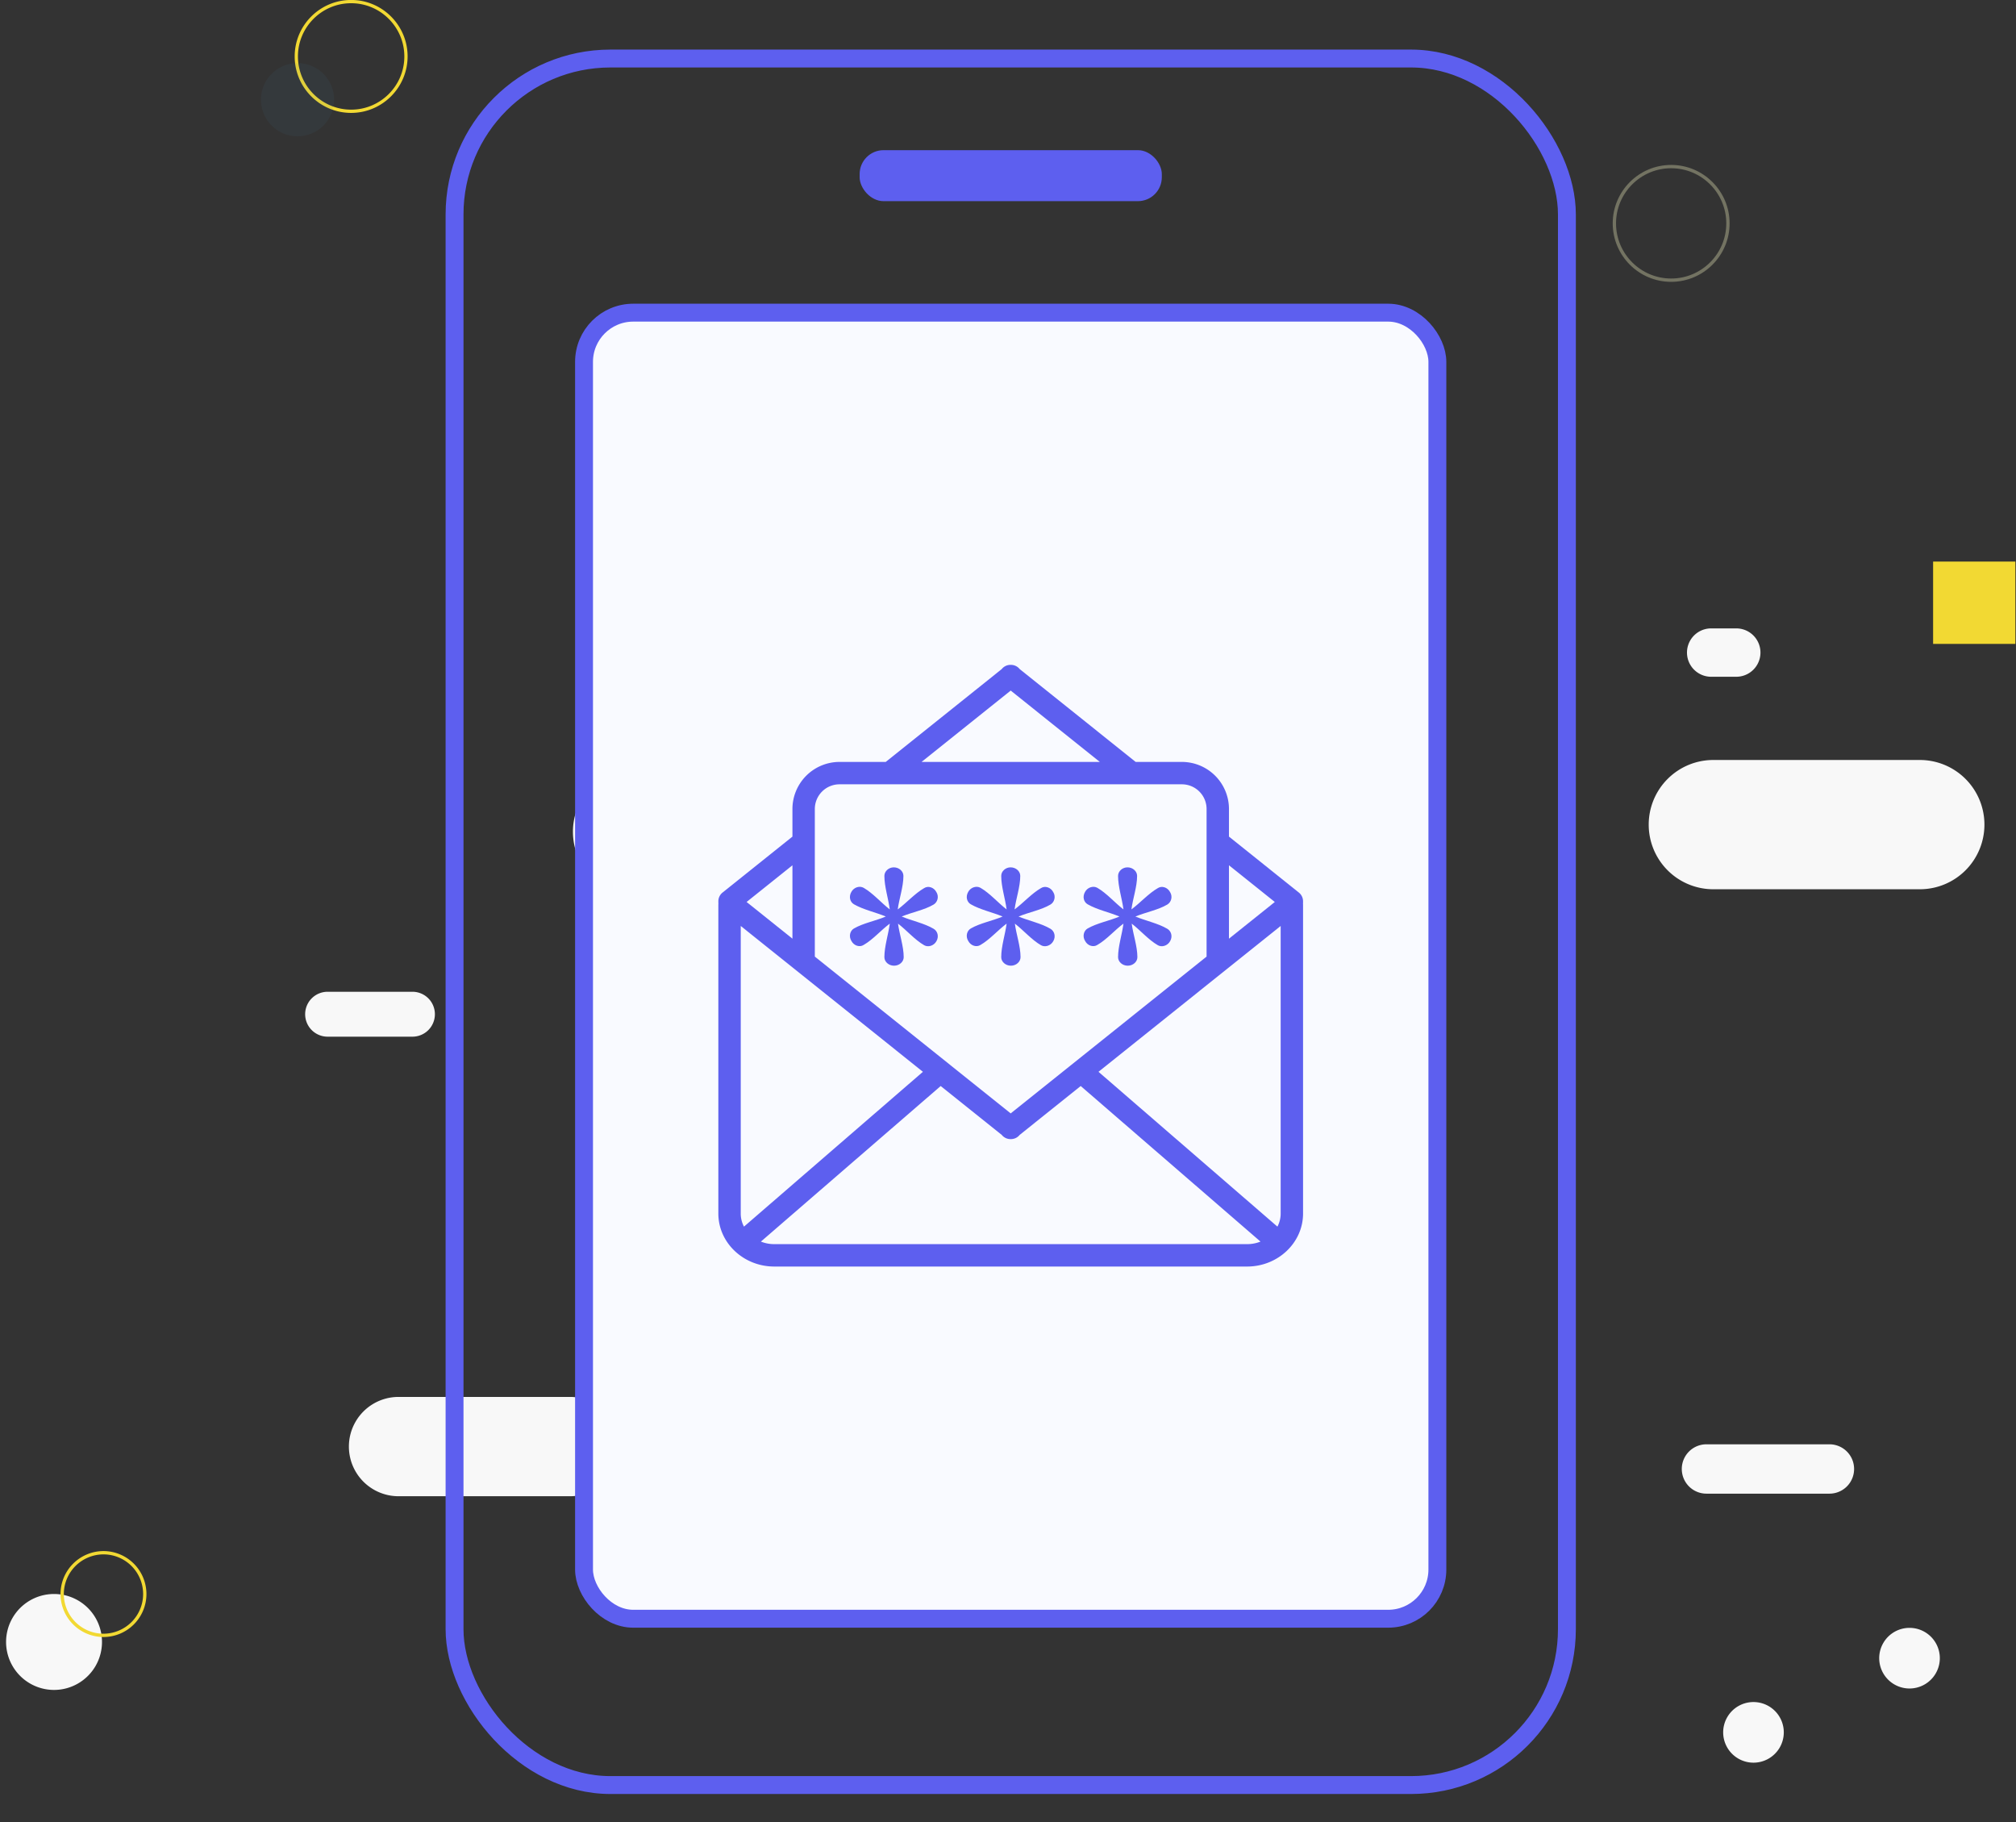 <svg width="301" height="272" fill="none" xmlns="http://www.w3.org/2000/svg"><rect width="100%" height="100%" fill="#333333" stroke="none"/><g clip-path="url(#a)"><path d="M261.805 263.127a4.525 4.525 0 1 0 0-9.05 4.525 4.525 0 0 0 0 9.05ZM285.102 252.054a4.525 4.525 0 1 0 0-9.05 4.525 4.525 0 0 0 0 9.05ZM8.068 252.268a7.16 7.16 0 1 0 0-14.321 7.16 7.16 0 0 0 0 14.321Z" fill="#F8F8F8"/><path d="M15.45 244.37a6.424 6.424 0 0 1-6.415-6.415 6.424 6.424 0 0 1 6.415-6.415 6.424 6.424 0 0 1 6.415 6.415 6.424 6.424 0 0 1-6.415 6.415Zm0-12.336a5.93 5.93 0 0 0-5.92 5.921 5.929 5.929 0 0 0 5.92 5.92 5.929 5.929 0 0 0 5.92-5.92 5.925 5.925 0 0 0-5.92-5.921ZM52.427 16.854c-4.65 0-8.43-3.78-8.43-8.43s3.78-8.43 8.43-8.43 8.43 3.78 8.43 8.43c-.007 4.65-3.787 8.43-8.43 8.43Zm0-16.373c-4.378 0-7.943 3.558-7.943 7.943 0 4.378 3.558 7.943 7.943 7.943 4.377 0 7.943-3.558 7.943-7.943-.007-4.377-3.566-7.943-7.943-7.943Z" fill="#F2D933"/><path d="M44.351 20.345a5.463 5.463 0 1 0 0-10.925 5.463 5.463 0 0 0 0 10.925Z" fill="#456E91" opacity=".1"/><path d="M249.513 42.072c-4.813 0-8.725-3.913-8.725-8.726 0-4.813 3.912-8.725 8.725-8.725s8.726 3.912 8.726 8.725-3.913 8.726-8.726 8.726Zm0-16.957c-4.54 0-8.231 3.691-8.231 8.231s3.691 8.231 8.231 8.231 8.231-3.69 8.231-8.23c0-4.54-3.691-8.232-8.231-8.232Z" fill="#737362"/><path d="M300.907 83.832h-12.283v12.284h12.283V83.832Z" fill="#F2D933"/><path d="M126.018 114.511H95.191a9.647 9.647 0 0 0-9.648 9.649 9.646 9.646 0 0 0 9.648 9.648h30.827a9.647 9.647 0 0 0 9.649-9.648 9.648 9.648 0 0 0-9.649-9.649ZM286.638 113.449H255.81a9.648 9.648 0 0 0-9.648 9.649 9.647 9.647 0 0 0 9.648 9.648h30.828a9.647 9.647 0 0 0 9.648-9.648 9.647 9.647 0 0 0-9.648-9.649ZM255.486 101.025h3.75a3.61 3.61 0 0 0 0-7.22h-3.75a3.61 3.61 0 0 0 0 7.22ZM273.143 215.602h-18.359a3.68 3.68 0 0 0-3.683 3.684 3.68 3.68 0 0 0 3.683 3.683h18.359a3.68 3.68 0 0 0 3.684-3.683 3.68 3.68 0 0 0-3.684-3.684ZM64.932 151.4a3.349 3.349 0 0 0-3.351-3.351H48.913a3.349 3.349 0 0 0-3.351 3.351 3.35 3.35 0 0 0 3.351 3.352h12.668a3.35 3.35 0 0 0 3.351-3.352ZM85.13 208.53H59.418a7.412 7.412 0 0 0 0 14.823H85.13a7.411 7.411 0 1 0 0-14.823Z" fill="#F8F8F8"/><path d="M183.296 89.443h-31.418v7.677h31.418v-7.677Z" fill="#F2D933"/><rect x="67.867" y="8.738" width="166.081" height="257.73" rx="23.274" stroke="#5D5FEF" stroke-width="2.671"/><rect x="87.199" y="46.674" width="127.409" height="194.967" rx="7.345" fill="#F9FAFF" stroke="#5D5FEF" stroke-width="2.671"/><rect x="128.35" y="22.416" width="45.116" height="7.613" rx="3.571" fill="#5D5FEF"/><g clip-path="url(#b)" fill="#5D5FEF"><path d="M194.544 134.918c.01-.091.011-.182.005-.272a1.668 1.668 0 0 0-.622-1.408l-10.435-8.351v-4.122a7.035 7.035 0 0 0-7.027-7.027h-6.904l-17.318-13.86-.002-.003a1.667 1.667 0 0 0-1.338-.625c-.5-.01-1 .204-1.337.625l-.002.003-17.318 13.86h-6.904a7.035 7.035 0 0 0-7.027 7.027v4.122l-10.435 8.351a1.667 1.667 0 0 0-.622 1.407c-.006.091-.005.182.005.273a1.66 1.66 0 0 0-.01.174v46.06c0 4.363 3.747 7.913 8.351 7.913h70.599c4.604 0 8.351-3.55 8.351-7.913v-46.06a1.66 1.66 0 0 0-.01-.174Zm-11.052-5.75 6.844 5.477-6.844 5.478v-10.955Zm-32.589-26.081 13.309 10.651h-26.617l13.308-10.651Zm-29.245 17.678a3.689 3.689 0 0 1 3.684-3.685h51.123a3.689 3.689 0 0 1 3.684 3.685V142.798l-29.246 23.407-29.245-23.407v-22.033Zm-3.343 8.403v10.955l-6.844-5.478 6.844-5.477Zm-7.719 51.984v-42.926l27.2 21.77-26.717 23.113a4.22 4.22 0 0 1-.483-1.957Zm75.607 4.57h-70.599a5.393 5.393 0 0 1-1.997-.38l26.843-23.223 9.114 7.295.002.002c.33.412.815.627 1.306.627l.031-.001.033.001c.49 0 .975-.215 1.305-.627l.002-.002 9.114-7.295 26.843 23.223a5.393 5.393 0 0 1-1.997.38Zm5.008-4.57c0 .7-.174 1.364-.484 1.957l-26.716-23.113 27.2-21.77v42.926Z"/><path d="M133.486 144.157c-.806 0-1.443-.594-1.443-1.273 0-1.612.594-3.394.806-5.007-1.315.976-2.503 2.377-3.903 3.183-.594.382-1.443.127-1.825-.594-.424-.679-.212-1.528.382-1.867 1.4-.806 3.267-1.146 4.752-1.782-1.527-.637-3.352-1.019-4.752-1.825-.594-.339-.806-1.146-.382-1.867.382-.679 1.231-.933 1.825-.594 1.4.806 2.63 2.249 3.903 3.225-.212-1.612-.806-3.395-.806-5.007 0-.679.637-1.273 1.4-1.273.807 0 1.443.594 1.443 1.273 0 1.612-.636 3.395-.849 5.007 1.316-.976 2.546-2.376 3.947-3.182.594-.382 1.442-.128 1.824.594.424.678.17 1.527-.424 1.867-1.358.806-3.225 1.145-4.753 1.782 1.528.636 3.395 1.018 4.753 1.824.594.34.848 1.146.424 1.867-.382.679-1.23.934-1.824.594-1.401-.806-2.631-2.249-3.904-3.225.212 1.613.848 3.395.848 5.007 0 .679-.636 1.273-1.442 1.273ZM150.931 144.157c-.806 0-1.443-.594-1.443-1.273 0-1.612.594-3.394.806-5.007-1.315.976-2.503 2.377-3.903 3.183-.594.382-1.443.127-1.825-.594-.424-.679-.212-1.528.382-1.867 1.4-.806 3.267-1.146 4.752-1.782-1.527-.637-3.352-1.019-4.752-1.825-.594-.339-.806-1.146-.382-1.867.382-.679 1.231-.933 1.825-.594 1.4.806 2.63 2.249 3.903 3.225-.212-1.612-.806-3.395-.806-5.007 0-.679.637-1.273 1.4-1.273.806 0 1.443.594 1.443 1.273 0 1.612-.637 3.395-.849 5.007 1.316-.976 2.546-2.376 3.946-3.182.594-.382 1.443-.128 1.825.594.424.678.17 1.527-.424 1.867-1.358.806-3.225 1.145-4.753 1.782 1.528.636 3.395 1.018 4.753 1.824.594.34.848 1.146.424 1.867-.382.679-1.231.934-1.825.594-1.4-.806-2.63-2.249-3.903-3.225.212 1.613.848 3.395.848 5.007 0 .679-.636 1.273-1.442 1.273ZM168.376 144.157c-.807 0-1.443-.594-1.443-1.273 0-1.612.594-3.394.806-5.007-1.315.976-2.503 2.377-3.904 3.183-.594.382-1.442.127-1.824-.594-.424-.679-.212-1.528.382-1.867 1.4-.806 3.267-1.146 4.752-1.782-1.527-.637-3.352-1.019-4.752-1.825-.594-.339-.806-1.146-.382-1.867.382-.679 1.23-.933 1.824-.594 1.401.806 2.631 2.249 3.904 3.225-.212-1.612-.806-3.395-.806-5.007 0-.679.636-1.273 1.4-1.273.806 0 1.443.594 1.443 1.273 0 1.612-.637 3.395-.849 5.007 1.316-.976 2.546-2.376 3.946-3.182.594-.382 1.443-.128 1.825.594.424.678.17 1.527-.424 1.867-1.358.806-3.225 1.145-4.753 1.782 1.528.636 3.395 1.018 4.753 1.824.594.34.848 1.146.424 1.867-.382.679-1.231.934-1.825.594-1.4-.806-2.63-2.249-3.903-3.225.212 1.613.848 3.395.848 5.007 0 .679-.636 1.273-1.442 1.273Z"/></g></g><defs><clipPath id="a"><path fill="#fff" transform="translate(.907 -.006)" d="M0 0h300v271.461H0z"/></clipPath><clipPath id="b"><path fill="#fff" transform="translate(105.996 99.25)" d="M0 0h89.815v89.815H0z"/></clipPath></defs></svg>